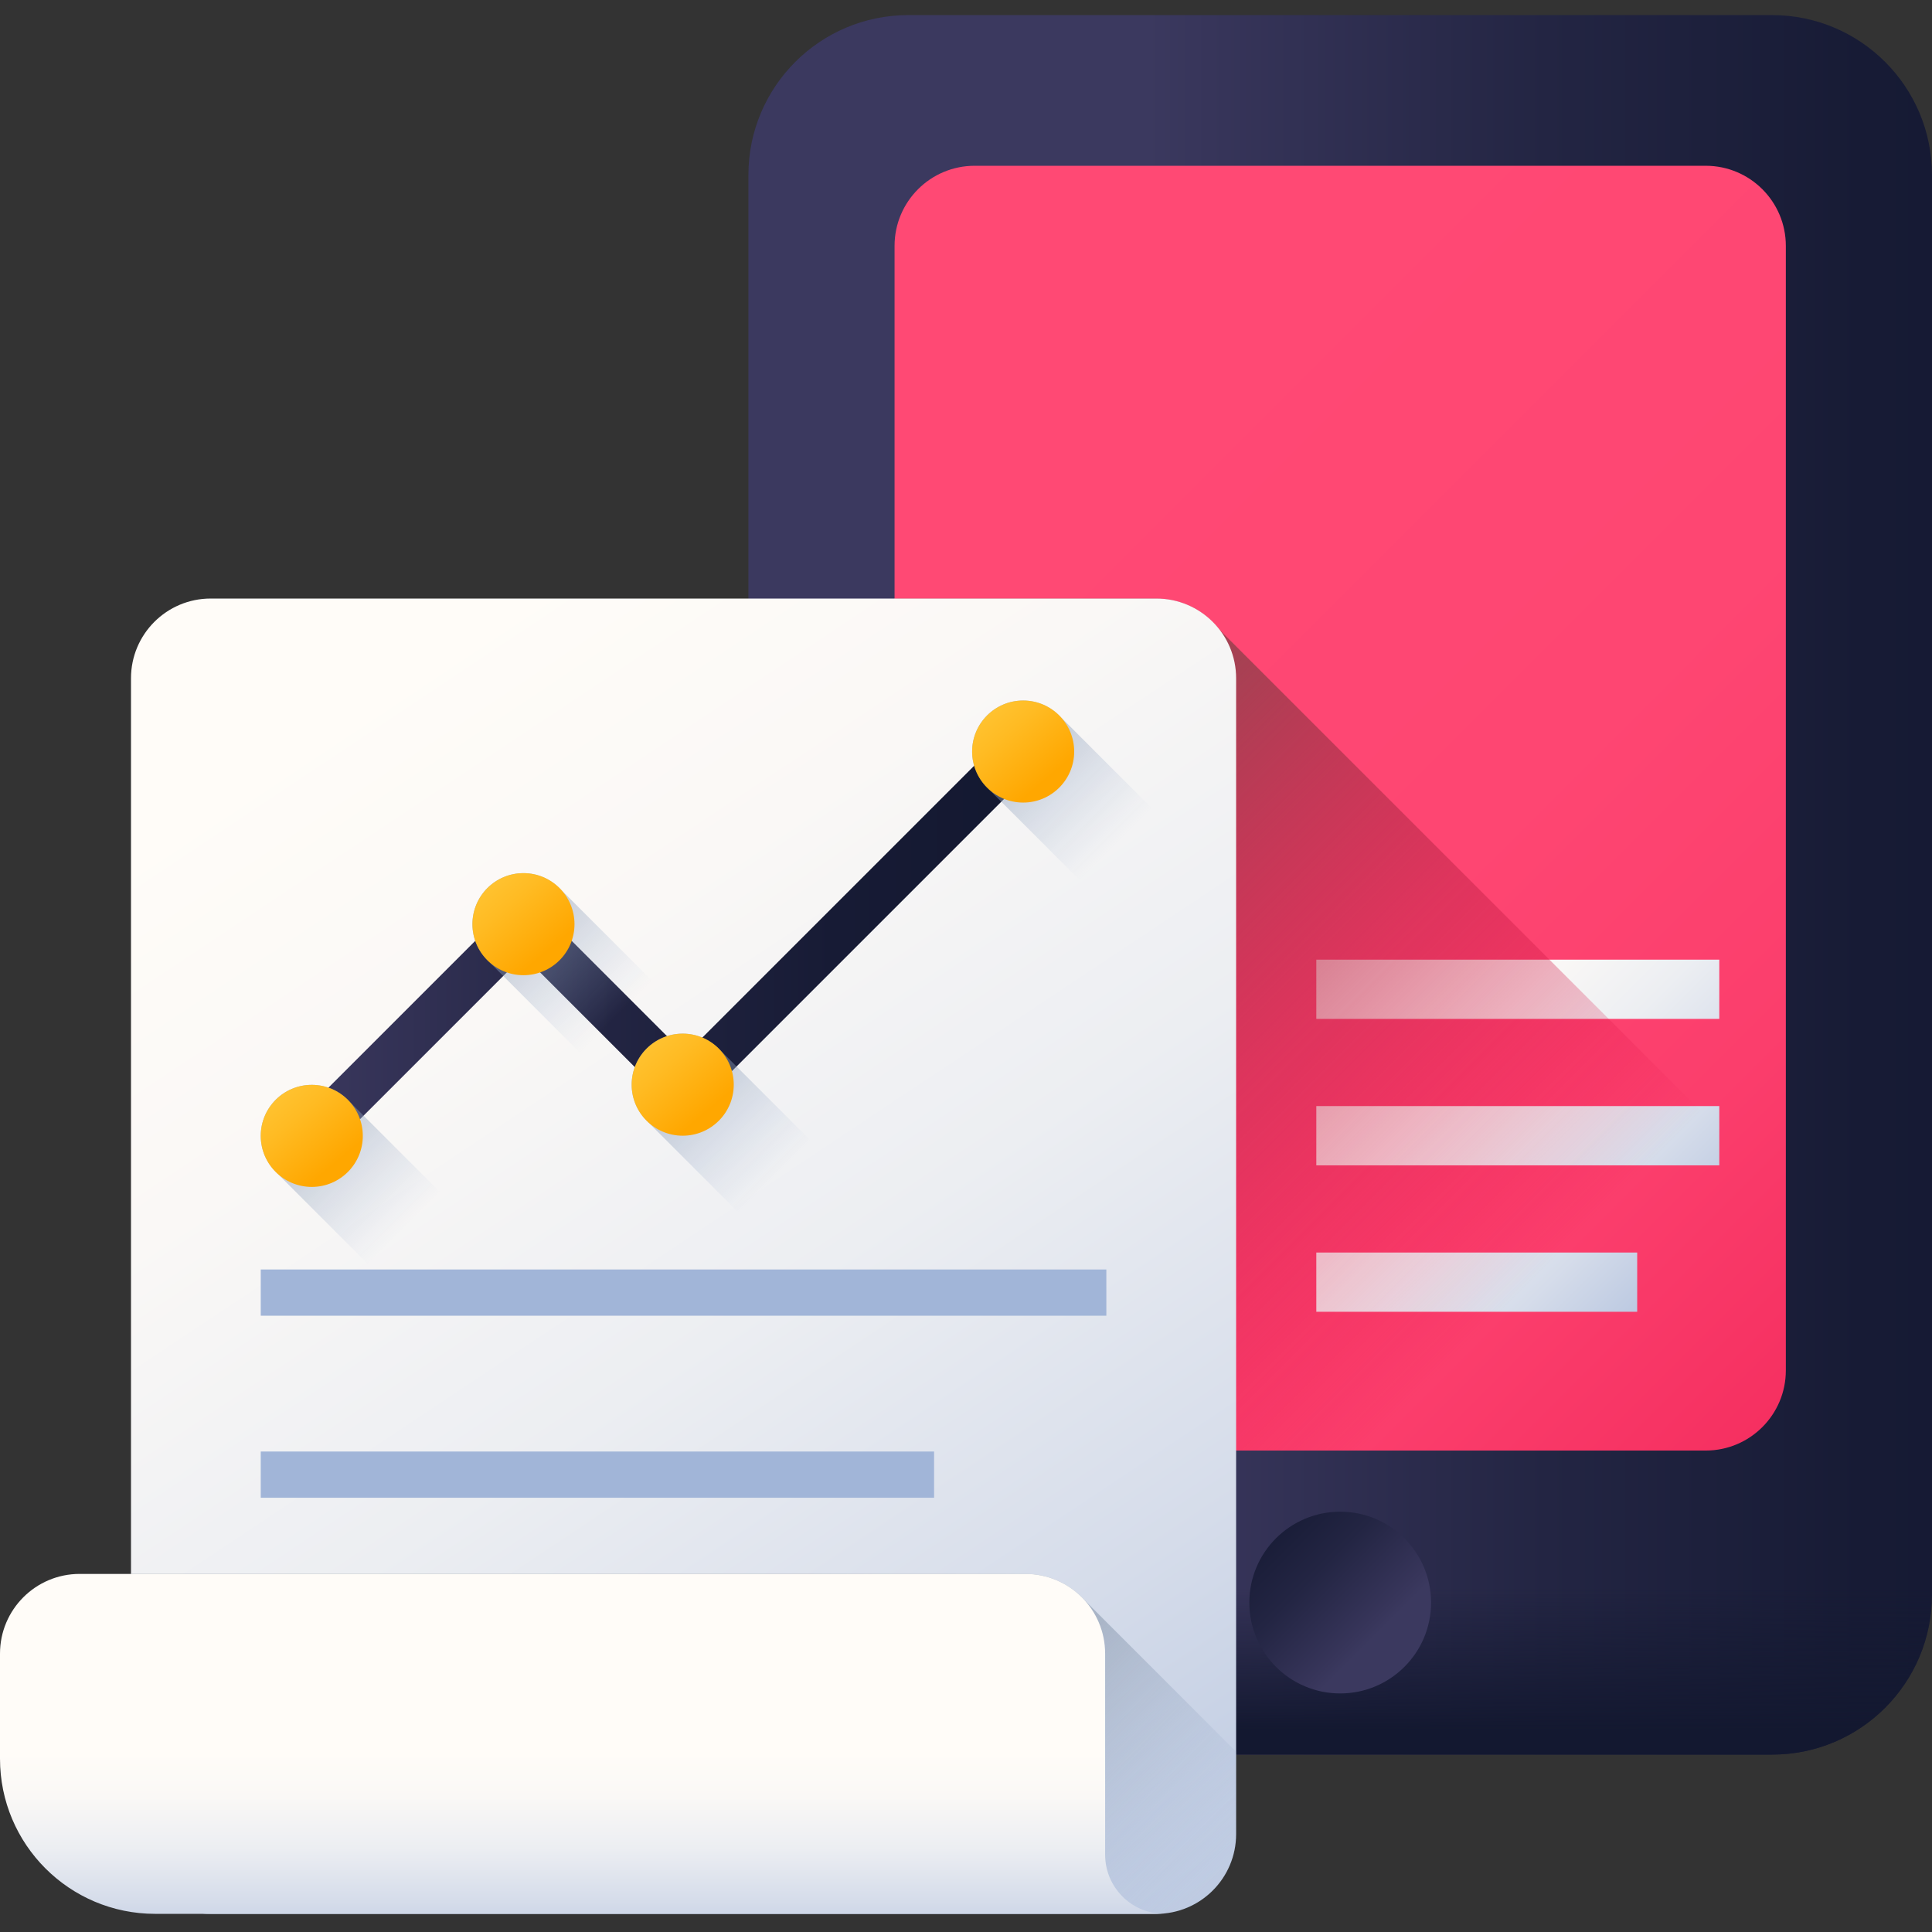 <?xml version="1.0" encoding="UTF-8"?> <svg xmlns="http://www.w3.org/2000/svg" width="81" height="81" viewBox="0 0 81 81" fill="none"><rect x="0" y="0" width="81" height="81" fill="#333333" stroke="none"/> <g clip-path="url(#clip0)"> <path d="M74.295 73.562H38.082C34.379 73.562 31.377 70.56 31.377 66.857V7.338C31.377 3.635 34.379 0.633 38.082 0.633H74.295C77.998 0.633 81 3.635 81 7.338V66.857C81 70.56 77.998 73.562 74.295 73.562Z" fill="url(#paint0_linear)"></path> <path d="M31.377 60.815V66.857C31.377 70.56 34.379 73.562 38.082 73.562H74.295C77.998 73.562 81 70.56 81 66.857V60.815H31.377Z" fill="url(#paint1_linear)"></path> <path d="M71.513 60.815H40.864C39.009 60.815 37.505 59.311 37.505 57.456V10.308C37.505 8.453 39.009 6.95 40.864 6.95H71.513C73.368 6.95 74.872 8.453 74.872 10.308V57.456C74.871 59.311 73.368 60.815 71.513 60.815Z" fill="url(#paint2_linear)"></path> <path d="M59.998 67.189C59.998 69.292 58.292 70.998 56.188 70.998C54.085 70.998 52.379 69.292 52.379 67.189C52.379 65.085 54.085 63.379 56.188 63.379C58.292 63.379 59.998 65.085 59.998 67.189Z" fill="url(#paint3_linear)"></path> <path d="M55.187 40.234H72.082V42.718H55.187V40.234Z" fill="url(#paint4_linear)"></path> <path d="M55.187 46.373H72.082V48.858H55.187V46.373Z" fill="url(#paint5_linear)"></path> <path d="M55.187 52.513H68.64V54.997H55.187V52.513Z" fill="url(#paint6_linear)"></path> <path d="M51.134 26.408C50.523 25.61 49.564 25.094 48.482 25.094H37.505V57.456C37.505 59.311 39.009 60.815 40.864 60.815H71.513C73.368 60.815 74.872 59.311 74.872 57.456V50.145L51.134 26.408Z" fill="url(#paint7_linear)"></path> <path d="M48.482 80.239H8.834C6.988 80.239 5.492 78.743 5.492 76.897V28.436C5.492 26.59 6.988 25.094 8.834 25.094H48.483C50.328 25.094 51.825 26.59 51.825 28.436V76.897C51.825 78.743 50.328 80.239 48.482 80.239Z" fill="url(#paint8_linear)"></path> <path d="M8.834 80.239H48.483C50.328 80.239 51.825 78.742 51.825 76.897V73.442L45.465 67.082C44.853 66.409 43.972 65.987 42.991 65.987H5.492V76.897C5.492 78.742 6.988 80.239 8.834 80.239Z" fill="url(#paint9_linear)"></path> <path d="M42.991 65.987H3.342C1.496 65.987 0 67.483 0 69.329V73.735C0 77.327 2.912 80.239 6.504 80.239H48.815C47.444 80.239 46.333 79.128 46.333 77.757V69.329C46.333 67.483 44.837 65.987 42.991 65.987Z" fill="url(#paint10_linear)"></path> <path d="M10.932 53.224H46.384V55.162H10.932V53.224Z" fill="#A1B5D8"></path> <path d="M10.932 60.856H39.162V62.794H10.932V60.856Z" fill="#A1B5D8"></path> <path d="M13.733 48.284L12.41 46.961L21.947 37.424L28.735 44.212L42.284 30.663L43.607 31.986L28.735 46.858L21.947 40.071L13.733 48.284Z" fill="url(#paint11_linear)"></path> <path d="M23.513 37.293C23.123 36.873 22.566 36.607 21.947 36.607C20.765 36.607 19.807 37.565 19.807 38.747C19.807 39.367 20.072 39.923 20.493 40.313L26.138 45.959C26.529 46.38 27.086 46.645 27.705 46.645C28.887 46.645 29.844 45.687 29.844 44.505C29.844 43.885 29.58 43.329 29.159 42.939L23.513 37.293Z" fill="url(#paint12_linear)"></path> <path d="M14.638 46.168C14.248 45.747 13.691 45.483 13.072 45.483C11.89 45.483 10.932 46.441 10.932 47.622C10.932 48.242 11.197 48.798 11.618 49.189L17.264 54.834C17.654 55.255 18.21 55.52 18.83 55.52C20.012 55.52 20.97 54.562 20.97 53.381C20.97 52.761 20.704 52.205 20.284 51.814L14.638 46.168Z" fill="url(#paint13_linear)"></path> <path d="M15.211 47.622C15.211 48.804 14.253 49.762 13.072 49.762C11.89 49.762 10.932 48.804 10.932 47.622C10.932 46.441 11.89 45.483 13.072 45.483C14.253 45.483 15.211 46.441 15.211 47.622Z" fill="url(#paint14_linear)"></path> <path d="M24.086 38.747C24.086 39.928 23.128 40.886 21.947 40.886C20.765 40.886 19.807 39.928 19.807 38.747C19.807 37.565 20.765 36.607 21.947 36.607C23.128 36.607 24.086 37.565 24.086 38.747Z" fill="url(#paint15_linear)"></path> <path d="M30.19 44.022C29.799 43.601 29.242 43.336 28.623 43.336C27.441 43.336 26.483 44.294 26.483 45.476C26.483 46.095 26.748 46.652 27.169 47.042L32.814 52.688C33.206 53.109 33.762 53.374 34.381 53.374C35.563 53.374 36.521 52.416 36.521 51.234C36.521 50.614 36.256 50.058 35.835 49.668L30.19 44.022Z" fill="url(#paint16_linear)"></path> <path d="M30.763 45.476C30.763 46.657 29.805 47.615 28.623 47.615C27.441 47.615 26.483 46.657 26.483 45.476C26.483 44.294 27.441 43.336 28.623 43.336C29.805 43.336 30.763 44.294 30.763 45.476Z" fill="url(#paint17_linear)"></path> <path d="M44.463 30.055C44.073 29.634 43.517 29.37 42.897 29.37C41.715 29.37 40.757 30.328 40.757 31.509C40.757 32.128 41.022 32.685 41.443 33.076L47.089 38.721C47.479 39.142 48.035 39.407 48.655 39.407C49.837 39.407 50.795 38.449 50.795 37.267C50.795 36.648 50.529 36.091 50.109 35.701L44.463 30.055Z" fill="url(#paint18_linear)"></path> <path d="M45.036 31.509C45.036 32.691 44.078 33.648 42.897 33.648C41.715 33.648 40.757 32.691 40.757 31.509C40.757 30.328 41.715 29.37 42.897 29.37C44.078 29.37 45.036 30.328 45.036 31.509Z" fill="url(#paint19_linear)"></path> </g> <defs> <linearGradient id="paint0_linear" x1="48.072" y1="37.097" x2="89.581" y2="37.097" gradientUnits="userSpaceOnUse"> <stop stop-color="#3B395F"></stop> <stop offset="0.063" stop-color="#37355A"></stop> <stop offset="0.403" stop-color="#232543"></stop> <stop offset="0.723" stop-color="#171B35"></stop> <stop offset="1" stop-color="#131830"></stop> </linearGradient> <linearGradient id="paint1_linear" x1="56.188" y1="66.581" x2="56.188" y2="72.546" gradientUnits="userSpaceOnUse"> <stop stop-color="#131830" stop-opacity="0"></stop> <stop offset="1" stop-color="#131830"></stop> </linearGradient> <linearGradient id="paint2_linear" x1="43.717" y1="21.41" x2="93.139" y2="70.833" gradientUnits="userSpaceOnUse"> <stop stop-color="#FF4974"></stop> <stop offset="0.326" stop-color="#FE4672"></stop> <stop offset="0.532" stop-color="#FB3E6C"></stop> <stop offset="0.705" stop-color="#F52F60"></stop> <stop offset="0.859" stop-color="#EE1A51"></stop> <stop offset="1" stop-color="#E4003D"></stop> </linearGradient> <linearGradient id="paint3_linear" x1="57.624" y1="68.624" x2="51.255" y2="62.255" gradientUnits="userSpaceOnUse"> <stop stop-color="#3B395F"></stop> <stop offset="0.063" stop-color="#37355A"></stop> <stop offset="0.403" stop-color="#232543"></stop> <stop offset="0.723" stop-color="#171B35"></stop> <stop offset="1" stop-color="#131830"></stop> </linearGradient> <linearGradient id="paint4_linear" x1="61.377" y1="39.219" x2="74.499" y2="52.34" gradientUnits="userSpaceOnUse"> <stop stop-color="#FFFCF8"></stop> <stop offset="0.188" stop-color="#FAF8F6"></stop> <stop offset="0.404" stop-color="#ECEEF2"></stop> <stop offset="0.635" stop-color="#D5DCEA"></stop> <stop offset="0.875" stop-color="#B5C4DF"></stop> <stop offset="1" stop-color="#A1B5D8"></stop> </linearGradient> <linearGradient id="paint5_linear" x1="58.653" y1="42.634" x2="71.774" y2="55.756" gradientUnits="userSpaceOnUse"> <stop stop-color="#FFFCF8"></stop> <stop offset="0.188" stop-color="#FAF8F6"></stop> <stop offset="0.404" stop-color="#ECEEF2"></stop> <stop offset="0.635" stop-color="#D5DCEA"></stop> <stop offset="0.875" stop-color="#B5C4DF"></stop> <stop offset="1" stop-color="#A1B5D8"></stop> </linearGradient> <linearGradient id="paint6_linear" x1="55.058" y1="46.899" x2="68.227" y2="60.068" gradientUnits="userSpaceOnUse"> <stop stop-color="#FFFCF8"></stop> <stop offset="0.188" stop-color="#FAF8F6"></stop> <stop offset="0.404" stop-color="#ECEEF2"></stop> <stop offset="0.635" stop-color="#D5DCEA"></stop> <stop offset="0.875" stop-color="#B5C4DF"></stop> <stop offset="1" stop-color="#A1B5D8"></stop> </linearGradient> <linearGradient id="paint7_linear" x1="59.814" y1="58.101" x2="40.604" y2="38.891" gradientUnits="userSpaceOnUse"> <stop stop-color="#E4003D" stop-opacity="0"></stop> <stop offset="0.584" stop-color="#BD294B" stop-opacity="0.584"></stop> <stop offset="1" stop-color="#A64153"></stop> </linearGradient> <linearGradient id="paint8_linear" x1="13.502" y1="29.884" x2="55.972" y2="93.725" gradientUnits="userSpaceOnUse"> <stop stop-color="#FFFCF8"></stop> <stop offset="0.188" stop-color="#FAF8F6"></stop> <stop offset="0.404" stop-color="#ECEEF2"></stop> <stop offset="0.635" stop-color="#D5DCEA"></stop> <stop offset="0.875" stop-color="#B5C4DF"></stop> <stop offset="1" stop-color="#A1B5D8"></stop> </linearGradient> <linearGradient id="paint9_linear" x1="41.289" y1="88.49" x2="26.364" y2="73.564" gradientUnits="userSpaceOnUse"> <stop stop-color="#A1B5D8" stop-opacity="0"></stop> <stop offset="0.034" stop-color="#9FB3D5" stop-opacity="0.035"></stop> <stop offset="0.452" stop-color="#8898AF" stop-opacity="0.451"></stop> <stop offset="0.788" stop-color="#798898" stop-opacity="0.788"></stop> <stop offset="1" stop-color="#748290"></stop> </linearGradient> <linearGradient id="paint10_linear" x1="24.408" y1="73.492" x2="24.408" y2="83.317" gradientUnits="userSpaceOnUse"> <stop stop-color="#FFFCF8"></stop> <stop offset="0.188" stop-color="#FAF8F6"></stop> <stop offset="0.404" stop-color="#ECEEF2"></stop> <stop offset="0.635" stop-color="#D5DCEA"></stop> <stop offset="0.875" stop-color="#B5C4DF"></stop> <stop offset="1" stop-color="#A1B5D8"></stop> </linearGradient> <linearGradient id="paint11_linear" x1="12.41" y1="39.473" x2="43.608" y2="39.473" gradientUnits="userSpaceOnUse"> <stop stop-color="#3B395F"></stop> <stop offset="0.063" stop-color="#37355A"></stop> <stop offset="0.403" stop-color="#232543"></stop> <stop offset="0.723" stop-color="#171B35"></stop> <stop offset="1" stop-color="#131830"></stop> </linearGradient> <linearGradient id="paint12_linear" x1="25.83" y1="42.63" x2="17.963" y2="34.763" gradientUnits="userSpaceOnUse"> <stop stop-color="#A1B5D8" stop-opacity="0"></stop> <stop offset="1" stop-color="#748290"></stop> </linearGradient> <linearGradient id="paint13_linear" x1="16.954" y1="51.505" x2="9.088" y2="43.638" gradientUnits="userSpaceOnUse"> <stop stop-color="#A1B5D8" stop-opacity="0"></stop> <stop offset="1" stop-color="#748290"></stop> </linearGradient> <linearGradient id="paint14_linear" x1="11.195" y1="45.398" x2="14.048" y2="48.779" gradientUnits="userSpaceOnUse"> <stop stop-color="#FFC738"></stop> <stop offset="0.429" stop-color="#FFBB23"></stop> <stop offset="1" stop-color="#FFA700"></stop> </linearGradient> <linearGradient id="paint15_linear" x1="20.07" y1="36.523" x2="22.923" y2="39.904" gradientUnits="userSpaceOnUse"> <stop stop-color="#FFC738"></stop> <stop offset="0.429" stop-color="#FFBB23"></stop> <stop offset="1" stop-color="#FFA700"></stop> </linearGradient> <linearGradient id="paint16_linear" x1="32.506" y1="49.359" x2="24.639" y2="41.492" gradientUnits="userSpaceOnUse"> <stop stop-color="#A1B5D8" stop-opacity="0"></stop> <stop offset="1" stop-color="#748290"></stop> </linearGradient> <linearGradient id="paint17_linear" x1="26.746" y1="43.252" x2="29.599" y2="46.633" gradientUnits="userSpaceOnUse"> <stop stop-color="#FFC738"></stop> <stop offset="0.429" stop-color="#FFBB23"></stop> <stop offset="1" stop-color="#FFA700"></stop> </linearGradient> <linearGradient id="paint18_linear" x1="46.78" y1="35.392" x2="38.913" y2="27.525" gradientUnits="userSpaceOnUse"> <stop stop-color="#A1B5D8" stop-opacity="0"></stop> <stop offset="1" stop-color="#748290"></stop> </linearGradient> <linearGradient id="paint19_linear" x1="41.02" y1="29.285" x2="43.873" y2="32.666" gradientUnits="userSpaceOnUse"> <stop stop-color="#FFC738"></stop> <stop offset="0.429" stop-color="#FFBB23"></stop> <stop offset="1" stop-color="#FFA700"></stop> </linearGradient> <clipPath id="clip0"> <rect width="81" height="81" fill="white" transform="translate(0)"></rect> </clipPath> </defs> </svg> 